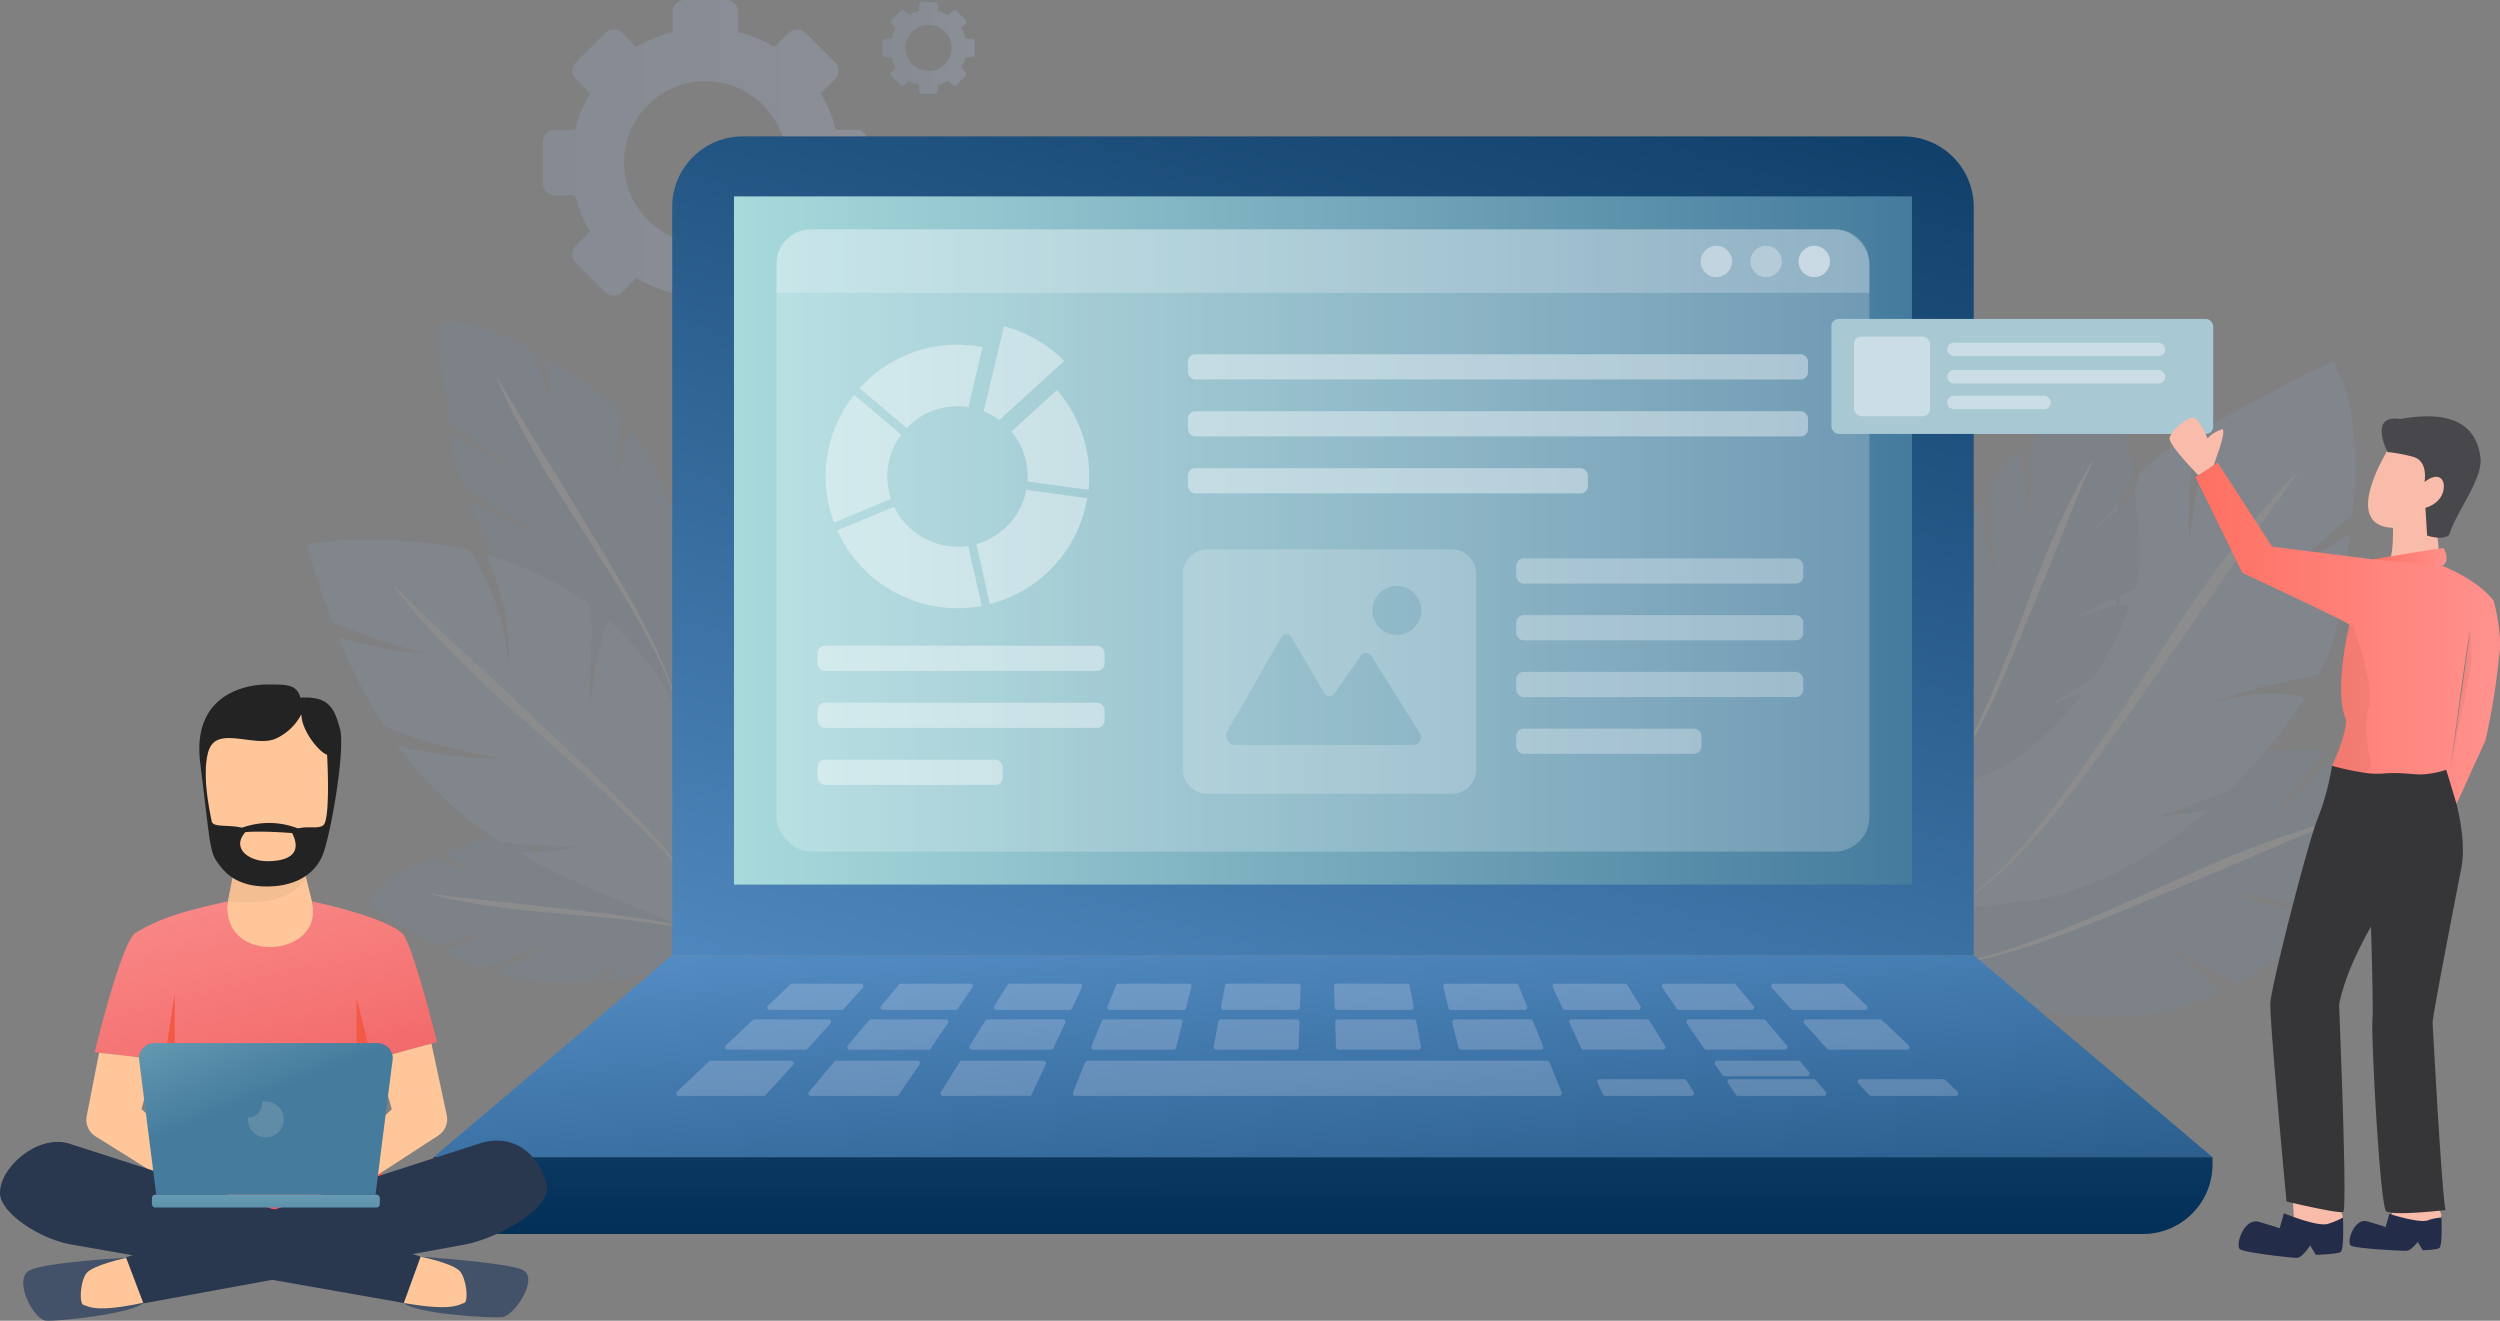 <svg xmlns="http://www.w3.org/2000/svg" xmlns:xlink="http://www.w3.org/1999/xlink" width="532.338" height="281.23" viewBox="0 0 532.338 281.23">
  <rect x="0" y="0" width="532.338" height="281.23" fill="#808080" stroke="none"/>
  <defs>
    <linearGradient id="linear-gradient" y1="0.5" x2="1" y2="0.5" gradientUnits="objectBoundingBox">
      <stop offset="0.004" stop-color="#9fb4e2"/>
      <stop offset="1" stop-color="#bcccf7"/>
    </linearGradient>
    <linearGradient id="linear-gradient-3" x1="0.152" y1="1.271" x2="0.928" y2="-0.391" gradientUnits="objectBoundingBox">
      <stop offset="0" stop-color="#5791c9"/>
      <stop offset="1" stop-color="#002d54"/>
    </linearGradient>
    <linearGradient id="linear-gradient-4" y1="0.5" x2="1" y2="0.5" gradientUnits="objectBoundingBox">
      <stop offset="0" stop-color="#a8dadc"/>
      <stop offset="1" stop-color="#457b9d"/>
    </linearGradient>
    <linearGradient id="linear-gradient-5" x1="0.03" y1="-0.109" x2="1.623" y2="2.3" xlink:href="#linear-gradient-3"/>
    <linearGradient id="linear-gradient-6" x1="0.438" y1="-10.18" x2="0.507" y2="1.251" xlink:href="#linear-gradient-3"/>
    <linearGradient id="linear-gradient-7" y1="0.5" x2="1" y2="0.5" gradientUnits="objectBoundingBox">
      <stop offset="0" stop-color="#fe7062"/>
      <stop offset="1" stop-color="#ff928e"/>
    </linearGradient>
    <linearGradient id="linear-gradient-8" x1="0" y1="0.5" x2="1" y2="0.5" xlink:href="#linear-gradient-7"/>
    <linearGradient id="linear-gradient-9" x1="0.367" y1="-0.042" x2="0.962" y2="2.197" gradientUnits="objectBoundingBox">
      <stop offset="0" stop-color="#f98987"/>
      <stop offset="1" stop-color="#e31922"/>
    </linearGradient>
    <linearGradient id="linear-gradient-10" x1="-0.553" y1="-1.087" x2="0.44" y2="0.388" xlink:href="#linear-gradient-4"/>
    <linearGradient id="linear-gradient-11" x1="0.468" y1="-6.264" x2="0.513" y2="3.248" xlink:href="#linear-gradient-4"/>
  </defs>
  <g id="advantages-outsourcing" transform="translate(-344.295 -232.497)">
    <g id="Group_22035" data-name="Group 22035" transform="translate(459.896 232.497)" opacity="0.2">
      <path id="Path_21090" data-name="Path 21090" d="M537.442,260.146h-4.266a28.47,28.47,0,0,0-3.218-7.765l3.016-3.017a2.562,2.562,0,0,0,0-3.625l-6.211-6.211a2.562,2.562,0,0,0-3.625,0l-3.017,3.017a28.449,28.449,0,0,0-7.765-3.218V235.06a2.563,2.563,0,0,0-2.563-2.563h-8.785a2.563,2.563,0,0,0-2.563,2.563v4.266a28.454,28.454,0,0,0-7.766,3.218l-3.017-3.017a2.562,2.562,0,0,0-3.625,0l-6.212,6.211a2.564,2.564,0,0,0,0,3.625l3.017,3.017a28.437,28.437,0,0,0-3.218,7.765H473.36a2.563,2.563,0,0,0-2.563,2.563v8.785a2.563,2.563,0,0,0,2.563,2.563h4.266a28.449,28.449,0,0,0,3.218,7.765l-3.017,3.017a2.564,2.564,0,0,0,0,3.625l6.212,6.211a2.562,2.562,0,0,0,3.625,0l3.017-3.017a28.482,28.482,0,0,0,7.766,3.218v4.266a2.563,2.563,0,0,0,2.563,2.563h8.785a2.563,2.563,0,0,0,2.563-2.563v-4.266a28.476,28.476,0,0,0,7.765-3.218l3.017,3.017a2.562,2.562,0,0,0,3.625,0l6.211-6.211a2.562,2.562,0,0,0,0-3.625l-3.016-3.017a28.482,28.482,0,0,0,3.218-7.765h4.266a2.563,2.563,0,0,0,2.563-2.563v-8.785A2.563,2.563,0,0,0,537.442,260.146ZM505.4,284.43A17.328,17.328,0,1,1,522.73,267.1,17.329,17.329,0,0,1,505.4,284.43Z" transform="translate(-470.797 -232.497)" fill="url(#linear-gradient)"/>
    </g>
    <g id="Group_22036" data-name="Group 22036" transform="translate(532.21 232.906)" opacity="0.2">
      <path id="Path_21091" data-name="Path 21091" d="M568.8,240.773H567.59a8.038,8.038,0,0,0-.911-2.2l.854-.854a.726.726,0,0,0,0-1.026l-1.758-1.758a.726.726,0,0,0-1.026,0l-.854.854a8.076,8.076,0,0,0-2.2-.91v-1.208a.725.725,0,0,0-.726-.726h-2.487a.726.726,0,0,0-.726.726v1.208a8.071,8.071,0,0,0-2.2.91l-.854-.854a.726.726,0,0,0-1.026,0l-1.759,1.758a.726.726,0,0,0,0,1.026l.854.854a8.069,8.069,0,0,0-.911,2.2h-1.207a.725.725,0,0,0-.726.726v2.487a.725.725,0,0,0,.726.726h1.207a8.069,8.069,0,0,0,.911,2.2l-.854.854a.726.726,0,0,0,0,1.026l1.759,1.758a.724.724,0,0,0,1.026,0l.854-.854a8.073,8.073,0,0,0,2.2.911v1.207a.726.726,0,0,0,.726.726h2.487a.725.725,0,0,0,.726-.726v-1.207a8.107,8.107,0,0,0,2.2-.911l.854.854a.724.724,0,0,0,1.026,0l1.758-1.758a.726.726,0,0,0,0-1.026l-.854-.854a8.038,8.038,0,0,0,.911-2.2H568.8a.726.726,0,0,0,.726-.726V241.5A.726.726,0,0,0,568.8,240.773Zm-9.072,6.875a4.906,4.906,0,1,1,4.906-4.905A4.906,4.906,0,0,1,559.726,247.648Z" transform="translate(-549.93 -232.945)" fill="url(#linear-gradient)"/>
    </g>
    <g id="Group_22042" data-name="Group 22042" transform="translate(409.621 301.147)" opacity="0.1">
      <g id="Group_22038" data-name="Group 22038" transform="translate(27.933)">
        <g id="Group_22037" data-name="Group 22037">
          <path id="Path_21092" data-name="Path 21092" d="M502.185,354.548q-.673-2.011-1.419-3.931Z" transform="translate(-451.037 -311.326)" fill="#2175fb"/>
          <path id="Path_21093" data-name="Path 21093" d="M496.026,358.419l.03-11.558a90.707,90.707,0,0,0-8.111-15.994c-2.983,3.161-3.95,12.979-3.95,12.979.28-10.141,1.365-13.172,1.469-16.492-4.386-5.718-11.077-8.817-16.368-12.221,2.119,12.052,1.959,15.091,1.959,15.091-.7-7.219-3.062-12.212-4.254-16.5-13.477-7.937-20.454-5.859-20.454-5.859.133,5.093,1.792,16.385,2.295,20.74a124.456,124.456,0,0,0,13.576,9.632c-4.086-1.309-9.436-4.478-13.233-6.927.864,6.3.787,5.268,2.405,10.253,5.669,5.18,17.178,11.108,17.178,11.108-4.994-1.211-11.97-4.971-15.778-7.163a69,69,0,0,0,13.027,21.283,128.613,128.613,0,0,0,12.174,4.559,47.852,47.852,0,0,1-9.826-2c6.3,6.592,13.7,12.452,21.9,19.027l8.291,3.366,2.6-12.384c1.2-9.867-.542-19.734-3.425-28.394Z" transform="translate(-446.348 -307.62)" fill="#658ed6"/>
        </g>
        <path id="Path_21094" data-name="Path 21094" d="M490.636,371.5c1.566,2.945,3.066,5.94,4.409,9.022a53.772,53.772,0,0,1,3.276,9.591l-.143.041a53.2,53.2,0,0,0-3.53-9.409c-1.425-3.015-3-5.938-4.645-8.813-3.274-5.762-6.806-11.342-10.354-16.911s-7.234-11.045-10.564-16.8c-1.667-2.876-3.3-5.779-4.835-8.748s-2.992-5.992-4.287-9.1l.131-.079c3.3,5.768,6.74,11.4,10.227,17.008s6.864,11.307,10.306,16.967S487.474,365.627,490.636,371.5Z" transform="translate(-447.521 -308.713)" fill="#fff"/>
      </g>
      <g id="Group_22040" data-name="Group 22040" transform="translate(13.102 108.857)">
        <g id="Group_22039" data-name="Group 22039">
          <path id="Path_21095" data-name="Path 21095" d="M486.732,430.853q-1.6-.555-3.171-1.018Z" transform="translate(-434.724 -427.009)" fill="#2175fb"/>
          <path id="Path_21096" data-name="Path 21096" d="M486.19,435.2l-7.277-5.645a72.261,72.261,0,0,0-14.037-2.667c.542,3.42,6.265,8.808,6.265,8.808-6.262-5.112-7.645-7.272-9.689-8.954-5.742-.016-10.953,2.7-15.676,4.378,8.635,4.53,10.473,6.11,10.473,6.11-4.894-3.074-9.194-4.013-12.479-5.348-11.566,4.639-13.652,10.052-13.652,10.052,3.277,2.4,11.209,6.845,14.2,8.648A99.139,99.139,0,0,0,457,446.706c-2.815,1.941-7.418,3.774-10.811,4.978a28.45,28.45,0,0,0,7.639,3.473c6.028-1.055,15.369-5.431,15.369-5.431-3.195,2.561-8.962,5.132-12.2,6.467a54.974,54.974,0,0,0,19.767,2.141,102.277,102.277,0,0,0,8.8-5.461,38.056,38.056,0,0,1-6.047,5.223c7.223-.763,14.526-2.585,22.663-4.556l6.159-3.592-6.546-7.67a52.364,52.364,0,0,0-19.581-11.66Z" transform="translate(-430.119 -426.743)" fill="#658ed6"/>
        </g>
        <path id="Path_21097" data-name="Path 21097" d="M491.81,446.382c2.621.446,5.24.957,7.839,1.61a42.962,42.962,0,0,1,7.644,2.6l-.044.111a42.391,42.391,0,0,0-7.654-2.352c-2.594-.568-5.206-1-7.82-1.359-5.229-.739-10.468-1.227-15.709-1.7s-10.488-.811-15.741-1.512c-2.625-.348-5.252-.732-7.873-1.208s-5.236-1.029-7.827-1.724l.014-.121c5.246.723,10.472,1.295,15.708,1.826s10.473,1.173,15.72,1.757S486.565,445.517,491.81,446.382Z" transform="translate(-431.369 -427.948)" fill="#fff"/>
      </g>
      <g id="Group_22041" data-name="Group 22041" transform="translate(0 46.227)">
        <path id="Path_21098" data-name="Path 21098" d="M476.027,393.536c.1-12.22.888-17.366,0-21.4a67.777,67.777,0,0,0-22.075-10.665c6.24,13.7,4.7,23.379,4.7,23.379-.334-9.912-5.143-19.5-7.889-24.207a93.832,93.832,0,0,0-34.977-1.439c1.717,6.076,3.546,11.6,5.483,16.655a145.391,145.391,0,0,0,19.284,6.457c-5.318-.03-12.724-1.822-18.043-3.333a114.926,114.926,0,0,0,9.66,18.854c8.408,4.089,24.069,6.872,24.069,6.872-6.379.43-15.923-1.457-21.177-2.655a79.382,79.382,0,0,0,22.19,20.681,155.633,155.633,0,0,0,16.042.884,59.3,59.3,0,0,1-12.436,1.3c9.593,5.551,20.3,9.8,32.177,14.612l11.005.917-.659-15.882c-3.048-23.815-12.1-39.229-23.293-49.142C477.462,380.354,476.027,393.536,476.027,393.536Z" transform="translate(-415.781 -358.207)" fill="#91b3fa"/>
        <path id="Path_21099" data-name="Path 21099" d="M503.33,438.672a61.975,61.975,0,0,0-7.129-9.984c-2.636-3.089-5.429-6.009-8.287-8.847-5.7-5.693-11.661-11.072-17.636-16.431s-12.085-10.553-17.853-16.22c-2.886-2.829-5.739-5.705-8.5-8.7s-5.434-6.077-7.943-9.326l.133-.145c5.741,5.69,11.6,11.164,17.513,16.6,5.921,5.413,11.72,11.008,17.595,16.516,5.861,5.524,11.716,11.076,17.319,16.947,2.786,2.952,5.508,5.987,8.068,9.188a62.9,62.9,0,0,1,6.877,10.3Z" transform="translate(-417.522 -359.139)" fill="#fff"/>
      </g>
    </g>
    <g id="Group_22046" data-name="Group 22046" transform="translate(754.58 309.437)" opacity="0.1">
      <g id="Group_22043" data-name="Group 22043" transform="translate(0.468 82.74)">
        <path id="Path_21100" data-name="Path 21100" d="M843.111,448.212c9.546,5,13.231,7.754,16.8,8.6a69.858,69.858,0,0,0,18.233-14.976c-13.537-.06-20.446-5.3-20.446-5.3,7.928,3.692,17.6,3.349,22.522,2.844a102.073,102.073,0,0,0,16.758-29.94c-5.536-.943-10.691-1.57-15.52-1.908a154.019,154.019,0,0,0-13.684,14.23c2.4-4.627,7.115-10.37,10.677-14.4a98.011,98.011,0,0,0-19.112.853c-6.966,5.693-16.148,18.24-16.148,18.24,2.513-5.739,8.259-13.309,11.546-17.411a75.253,75.253,0,0,0-26.144,11.051c-4.243,6.519-7.862,13.643-7.862,13.643a64.34,64.34,0,0,1,4.534-11.375c-8.642,6.14-16.761,13.776-25.843,22.2l-5.637,9.235,12.758,5.806c20.051,6.912,36.191,5.207,48.972-.575C852.814,454.761,843.111,448.212,843.111,448.212Z" transform="translate(-793.782 -407.235)" fill="#658ed6"/>
        <path id="Path_21101" data-name="Path 21101" d="M797.3,454.138a55.16,55.16,0,0,0,11.021-2.208c3.6-1.059,7.142-2.322,10.645-3.675,7.016-2.688,13.9-5.725,20.774-8.785s13.681-6.3,20.706-9.061c3.51-1.381,7.042-2.714,10.621-3.918s7.2-2.3,10.868-3.183l.054.174c-7.03,2.721-13.944,5.635-20.848,8.611s-13.876,5.8-20.823,8.714c-6.954,2.9-13.926,5.773-21.037,8.3-3.561,1.246-7.159,2.4-10.815,3.347a55.421,55.421,0,0,1-11.155,1.863Z" transform="translate(-794.086 -408.62)" fill="#fff"/>
      </g>
      <g id="Group_22045" data-name="Group 22045" transform="translate(6.506)">
        <g id="Group_22044" data-name="Group 22044">
          <path id="Path_21102" data-name="Path 21102" d="M858.817,420.861q2.241-1.963,4.32-3.987Z" transform="translate(-805.425 -325.325)" fill="#a796ff"/>
          <path id="Path_21103" data-name="Path 21103" d="M843.023,413.782l15.134-5.6a118.652,118.652,0,0,0,16.22-19.628c-5.862-2.807-19.263.574-19.263.574,13.426-4.539,18.018-4.436,22.422-5.9,4.936-9.186,5.113-20.452,6.5-29.826-14.536,8.97-18.6,10.219-18.6,10.219,9.039-4.541,14.2-10.422,19.117-14.252,2.572-23.521-4.188-32.678-4.188-32.678-6.585,2.678-20.392,10.607-25.8,13.464a191.8,191.8,0,0,0-4.732,24.492c-.656-6.6.39-15.942,1.393-22.672-7.744,4.334-6.435,3.717-12.018,8.509-3.49,10.793-4.576,30.463-4.576,30.463-1.31-7.872-.433-19.876.228-26.5a92.463,92.463,0,0,0-20.29,29.376c0,9.867,1.09,19.972,1.09,19.972a82.323,82.323,0,0,1-3.071-15.3c-4.975,12.394-8.346,26.056-12.2,41.213l.4,13.73,17.707-2.247c13.6-3.064,25.5-10.419,35.154-18.849Z" transform="translate(-800.39 -316.692)" fill="#91b3fa"/>
        </g>
        <path id="Path_21104" data-name="Path 21104" d="M823.831,412.3c-2.945,3.72-5.993,7.367-9.246,10.831a68.246,68.246,0,0,1-10.645,9.455l-.137-.19a67.81,67.81,0,0,0,10.26-9.738c3.118-3.547,6.028-7.272,8.836-11.071,5.638-7.584,10.892-15.456,16.12-23.346s10.255-15.934,15.855-23.6c2.8-3.833,5.647-7.63,8.64-11.318s6.1-7.285,9.419-10.688l.178.151c-5.629,7.63-11,15.389-16.319,23.208-5.3,7.829-10.812,15.523-16.222,23.3C835.143,397.064,829.683,404.823,823.831,412.3Z" transform="translate(-800.684 -318.928)" fill="#fff"/>
      </g>
      <path id="Path_21105" data-name="Path 21105" d="M828.812,384.353q-1.046,1.6-2.209,3.194Zm-2.276,3.286c-5.009,6.826-11.615,13.284-19.939,17.222l-11.088,4-2.239-8.791c.293-10.325.5-19.617,1.913-28.324a54.37,54.37,0,0,0,4.188,9.421s-2.16-6.356-3.585-12.715a61.086,61.086,0,0,1,8.839-21.862c.53,4.363,1.7,12.227,3.677,17.111,0,0-2.138-12.835-1.447-20.3,2.907-3.894,2.152-3.307,6.517-7.219.325,4.483,1,10.658,2.374,14.815a126.771,126.771,0,0,1-.484-16.47c3.072-2.622,10.827-9.726,14.685-12.4,0,0,5.679,4.926,7.416,20.458-2.617,3.178-5.1,7.714-10.265,11.946,0,0,2.441-1.393,10.515-9.272.46,6.241,1.972,13.529.115,20.162-2.626,1.582-5.6,2.178-13.6,7.042,0,0,8.149-4.114,12.333-3.151a78.343,78.343,0,0,1-7.621,14.992l-8.948,5.791Z" transform="translate(-793.27 -317.161)" fill="#658ed6"/>
      <path id="Path_21106" data-name="Path 21106" d="M814.6,374.821c2.363-5.8,4.809-11.551,7.092-17.361s4.642-11.584,7.17-17.314l-.138-.071c-1.645,2.671-3.141,5.435-4.527,8.248s-2.688,5.668-3.937,8.542c-2.5,5.747-4.576,11.66-6.812,17.5s-4.481,11.672-7.021,17.375c-1.262,2.854-2.6,5.675-4.1,8.411a44.814,44.814,0,0,1-5.208,7.757l.115.1a45.115,45.115,0,0,0,5.5-7.63c1.6-2.7,3.035-5.492,4.4-8.316C809.821,386.4,812.221,380.61,814.6,374.821Z" transform="translate(-793.602 -318.707)" fill="#fff"/>
    </g>
    <g id="Group_22050" data-name="Group 22050" transform="translate(436.586 261.546)">
      <g id="Group_22047" data-name="Group 22047" transform="translate(50.847)">
        <path id="Rectangle_22298" data-name="Rectangle 22298" d="M15,0H262.139a15,15,0,0,1,15,15V174.362a0,0,0,0,1,0,0H0a0,0,0,0,1,0,0V15A15,15,0,0,1,15,0Z" fill="url(#linear-gradient-3)"/>
        <rect id="Rectangle_22299" data-name="Rectangle 22299" width="250.827" height="146.54" transform="translate(13.155 12.768)" fill="url(#linear-gradient-4)"/>
        <rect id="Rectangle_22300" data-name="Rectangle 22300" width="232.71" height="132.507" rx="7.404" transform="translate(22.213 19.785)" fill="#fff" opacity="0.22"/>
        <path id="Rectangle_22301" data-name="Rectangle 22301" d="M7.255,0h218.2a7.255,7.255,0,0,1,7.255,7.255v6.277a0,0,0,0,1,0,0H0a0,0,0,0,1,0,0V7.255A7.255,7.255,0,0,1,7.255,0Z" transform="translate(22.213 19.785)" fill="#fff" opacity="0.22"/>
      </g>
      <g id="Group_22049" data-name="Group 22049" transform="translate(0 174.362)">
        <path id="Path_21107" data-name="Path 21107" d="M824.12,498.092H445.289l50.847-43H773.273Z" transform="translate(-445.289 -455.09)" fill="url(#linear-gradient-5)"/>
        <path id="Rectangle_22302" data-name="Rectangle 22302" d="M0,0H378.831a0,0,0,0,1,0,0V1.545a14.8,14.8,0,0,1-14.8,14.8H14.8A14.8,14.8,0,0,1,0,1.545V0A0,0,0,0,1,0,0Z" transform="translate(0 43.002)" fill="url(#linear-gradient-6)"/>
        <g id="Group_22048" data-name="Group 22048" transform="translate(51.708 6.044)" opacity="0.2">
          <path id="Path_21108" data-name="Path 21108" d="M538.927,467.291H523.587a.527.527,0,0,1-.363-.911l4.788-4.532a.529.529,0,0,1,.363-.144h14.654a.528.528,0,0,1,.391.882l-4.1,4.532A.527.527,0,0,1,538.927,467.291Z" transform="translate(-503.699 -461.704)" fill="#fef3f9"/>
          <path id="Path_21109" data-name="Path 21109" d="M565.491,467.291H550a.528.528,0,0,1-.4-.867l3.8-4.532a.531.531,0,0,1,.4-.188h14.8a.528.528,0,0,1,.435.827l-3.114,4.532A.53.53,0,0,1,565.491,467.291Z" transform="translate(-505.975 -461.704)" fill="#fef3f9"/>
          <path id="Path_21110" data-name="Path 21110" d="M592.044,467.291H576.428a.528.528,0,0,1-.449-.806l2.813-4.532a.527.527,0,0,1,.449-.249H594.17a.528.528,0,0,1,.478.752l-2.126,4.532A.527.527,0,0,1,592.044,467.291Z" transform="translate(-508.253 -461.704)" fill="#fef3f9"/>
          <path id="Path_21111" data-name="Path 21111" d="M618.579,467.291H602.872a.528.528,0,0,1-.49-.725l1.825-4.532a.527.527,0,0,1,.49-.331h15.02a.529.529,0,0,1,.513.656l-1.139,4.532A.528.528,0,0,1,618.579,467.291Z" transform="translate(-510.531 -461.704)" fill="#fef3f9"/>
          <path id="Path_21112" data-name="Path 21112" d="M645.093,467.291H629.338a.528.528,0,0,1-.519-.623l.837-4.532a.527.527,0,0,1,.519-.432h15.068a.527.527,0,0,1,.527.546l-.151,4.532A.527.527,0,0,1,645.093,467.291Z" transform="translate(-512.812 -461.704)" fill="#fef3f9"/>
          <path id="Path_21113" data-name="Path 21113" d="M671.57,467.291H655.815a.528.528,0,0,1-.527-.51l-.151-4.532a.528.528,0,0,1,.527-.546h15.069a.529.529,0,0,1,.519.432l.837,4.532A.528.528,0,0,1,671.57,467.291Z" transform="translate(-515.081 -461.704)" fill="#fef3f9"/>
          <path id="Path_21114" data-name="Path 21114" d="M697.948,467.291H682.241a.528.528,0,0,1-.512-.4l-1.139-4.532a.528.528,0,0,1,.512-.656h15.021a.527.527,0,0,1,.49.331l1.824,4.532A.527.527,0,0,1,697.948,467.291Z" transform="translate(-517.273 -461.704)" fill="#fef3f9"/>
          <path id="Path_21115" data-name="Path 21115" d="M724.306,467.291H708.692a.527.527,0,0,1-.478-.3l-2.127-4.532a.528.528,0,0,1,.478-.752h14.929a.528.528,0,0,1,.449.249l2.812,4.532A.528.528,0,0,1,724.306,467.291Z" transform="translate(-519.467 -461.704)" fill="#fef3f9"/>
          <path id="Path_21116" data-name="Path 21116" d="M750.652,467.291h-15.49a.53.53,0,0,1-.435-.228l-3.113-4.532a.528.528,0,0,1,.435-.827h14.8a.531.531,0,0,1,.4.188l3.8,4.532A.528.528,0,0,1,750.652,467.291Z" transform="translate(-521.663 -461.704)" fill="#fef3f9"/>
          <path id="Path_21117" data-name="Path 21117" d="M776.988,467.291H761.648a.529.529,0,0,1-.392-.174l-4.1-4.532a.528.528,0,0,1,.391-.882H772.2a.532.532,0,0,1,.363.144l4.788,4.532A.528.528,0,0,1,776.988,467.291Z" transform="translate(-523.86 -461.704)" fill="#fef3f9"/>
          <path id="Path_21118" data-name="Path 21118" d="M530.42,476.476H513.8a.528.528,0,0,1-.363-.911l5.691-5.387a.525.525,0,0,1,.363-.145h15.806a.528.528,0,0,1,.391.883l-4.875,5.387A.532.532,0,0,1,530.42,476.476Z" transform="translate(-502.855 -462.422)" fill="#fef3f9"/>
          <path id="Path_21119" data-name="Path 21119" d="M559,476.476H542.232a.528.528,0,0,1-.4-.867l4.517-5.387a.529.529,0,0,1,.4-.189h15.956a.528.528,0,0,1,.435.827l-3.7,5.387A.527.527,0,0,1,559,476.476Z" transform="translate(-505.306 -462.422)" fill="#fef3f9"/>
          <path id="Path_21120" data-name="Path 21120" d="M587.576,476.476h-16.9a.529.529,0,0,1-.449-.807l3.344-5.386a.528.528,0,0,1,.448-.25H590.1a.527.527,0,0,1,.477.752l-2.528,5.387A.527.527,0,0,1,587.576,476.476Z" transform="translate(-507.757 -462.422)" fill="#fef3f9"/>
          <path id="Path_21121" data-name="Path 21121" d="M520.516,487.162H502.4a.528.528,0,0,1-.363-.911l6.819-6.454a.529.529,0,0,1,.363-.145h17.137a.528.528,0,0,1,.391.883l-5.842,6.454A.528.528,0,0,1,520.516,487.162Z" transform="translate(-501.873 -463.251)" fill="#fef3f9"/>
          <path id="Path_21122" data-name="Path 21122" d="M551.451,487.162H533.187a.528.528,0,0,1-.4-.867l5.413-6.454a.529.529,0,0,1,.4-.189h17.287a.528.528,0,0,1,.435.827l-4.436,6.454A.527.527,0,0,1,551.451,487.162Z" transform="translate(-504.526 -463.251)" fill="#fef3f9"/>
          <path id="Path_21123" data-name="Path 21123" d="M582.374,487.162h-18.39a.528.528,0,0,1-.448-.806l4.005-6.455a.529.529,0,0,1,.449-.249H585.4a.528.528,0,0,1,.478.752l-3.029,6.455A.527.527,0,0,1,582.374,487.162Z" transform="translate(-507.18 -463.251)" fill="#fef3f9"/>
          <path id="Path_21124" data-name="Path 21124" d="M616.13,476.476H599.142a.528.528,0,0,1-.49-.726l2.168-5.387a.529.529,0,0,1,.49-.331h16.173a.528.528,0,0,1,.512.657l-1.353,5.387A.529.529,0,0,1,616.13,476.476Z" transform="translate(-510.21 -462.422)" fill="#fef3f9"/>
          <path id="Path_21125" data-name="Path 21125" d="M697.888,487.162H594.8a.528.528,0,0,1-.49-.725l2.6-6.455a.529.529,0,0,1,.49-.331h97.891a.529.529,0,0,1,.49.331l2.6,6.455A.528.528,0,0,1,697.888,487.162Z" transform="translate(-509.836 -463.251)" fill="#fef3f9"/>
          <path id="Path_21126" data-name="Path 21126" d="M644.664,476.476H627.627a.528.528,0,0,1-.519-.624l.994-5.387a.529.529,0,0,1,.519-.432h16.221a.528.528,0,0,1,.527.546l-.179,5.387A.528.528,0,0,1,644.664,476.476Z" transform="translate(-512.665 -462.422)" fill="#fef3f9"/>
          <path id="Path_21127" data-name="Path 21127" d="M673.158,476.476H656.121a.528.528,0,0,1-.527-.511l-.18-5.387a.529.529,0,0,1,.528-.546h16.22a.527.527,0,0,1,.519.432l1,5.387A.528.528,0,0,1,673.158,476.476Z" transform="translate(-515.105 -462.422)" fill="#fef3f9"/>
          <path id="Path_21128" data-name="Path 21128" d="M701.537,476.476H684.549a.527.527,0,0,1-.512-.4l-1.353-5.387a.528.528,0,0,1,.512-.657h16.173a.529.529,0,0,1,.489.331l2.169,5.387A.528.528,0,0,1,701.537,476.476Z" transform="translate(-517.453 -462.422)" fill="#fef3f9"/>
          <path id="Path_21129" data-name="Path 21129" d="M729.9,476.476H713a.528.528,0,0,1-.478-.3L710,470.785a.528.528,0,0,1,.478-.752h16.081a.529.529,0,0,1,.449.25l3.343,5.386A.528.528,0,0,1,729.9,476.476Z" transform="translate(-519.804 -462.422)" fill="#fef3f9"/>
          <path id="Path_21130" data-name="Path 21130" d="M758.245,476.476H741.473a.528.528,0,0,1-.435-.229l-3.7-5.387a.528.528,0,0,1,.435-.827h15.956a.525.525,0,0,1,.4.189l4.517,5.387A.528.528,0,0,1,758.245,476.476Z" transform="translate(-522.156 -462.422)" fill="#fef3f9"/>
          <path id="Path_21131" data-name="Path 21131" d="M763.553,482.955H745.925a.53.53,0,0,1-.435-.228l-1.544-2.249a.528.528,0,0,1,.435-.827h17.287a.525.525,0,0,1,.4.189l1.886,2.248A.528.528,0,0,1,763.553,482.955Z" transform="translate(-522.726 -463.251)" fill="#fef3f9"/>
          <path id="Path_21132" data-name="Path 21132" d="M767.336,487.534H749.071a.528.528,0,0,1-.435-.229l-1.726-2.512a.527.527,0,0,1,.435-.826h17.884a.528.528,0,0,1,.4.188l2.106,2.512A.528.528,0,0,1,767.336,487.534Z" transform="translate(-522.981 -463.622)" fill="#fef3f9"/>
          <path id="Path_21133" data-name="Path 21133" d="M798.084,487.534H779.97a.527.527,0,0,1-.391-.174l-2.274-2.512a.528.528,0,0,1,.391-.882h17.733a.525.525,0,0,1,.363.144l2.655,2.512A.528.528,0,0,1,798.084,487.534Z" transform="translate(-525.596 -463.622)" fill="#fef3f9"/>
          <path id="Path_21134" data-name="Path 21134" d="M736.578,487.534H718.189a.529.529,0,0,1-.478-.3l-1.179-2.512a.528.528,0,0,1,.478-.752h18.009a.527.527,0,0,1,.449.249l1.559,2.512A.528.528,0,0,1,736.578,487.534Z" transform="translate(-520.367 -463.622)" fill="#fef3f9"/>
          <path id="Path_21135" data-name="Path 21135" d="M786.583,476.476H769.961a.53.53,0,0,1-.391-.174l-4.876-5.387a.528.528,0,0,1,.391-.883h15.807a.525.525,0,0,1,.363.145l5.691,5.387A.528.528,0,0,1,786.583,476.476Z" transform="translate(-524.51 -462.422)" fill="#fef3f9"/>
        </g>
      </g>
    </g>
    <g id="Group_22051" data-name="Group 22051" transform="translate(520.117 301.965)" opacity="0.4">
      <path id="Path_21136" data-name="Path 21136" d="M596.395,344.646l-13-1.79c.025-.351.041-.711.041-1.07a14.872,14.872,0,0,0-3.457-9.555l9.685-8.86A28.01,28.01,0,0,1,596.395,344.646Z" transform="translate(-540.426 -309.796)" fill="#fff"/>
      <path id="Path_21137" data-name="Path 21137" d="M590.646,315.913,576.826,328.5a14.665,14.665,0,0,0-3.335-1.863l4.34-18.119A27.957,27.957,0,0,1,590.646,315.913Z" transform="translate(-539.867 -308.516)" fill="#fff"/>
      <path id="Path_21138" data-name="Path 21138" d="M595.4,348.424a28.071,28.071,0,0,1-20.719,22.533l-2.893-12.766a14.951,14.951,0,0,0,10.658-11.548Z" transform="translate(-539.721 -311.802)" fill="#fff"/>
      <path id="Path_21139" data-name="Path 21139" d="M570.78,313.332l-3,12.783a14.895,14.895,0,0,0-13.166,4.462l-10.02-8.483a28.026,28.026,0,0,1,24.608-9.023C569.733,313.145,570.257,313.234,570.78,313.332Z" transform="translate(-537.377 -308.886)" fill="#fff"/>
      <path id="Path_21140" data-name="Path 21140" d="M549.814,341.882a14.807,14.807,0,0,0,.777,4.765L538.47,351.7a28.039,28.039,0,0,1,4.275-27.208l10.012,8.484A14.874,14.874,0,0,0,549.814,341.882Z" transform="translate(-536.697 -309.892)" fill="#fff"/>
      <path id="Path_21141" data-name="Path 21141" d="M570.16,371.714A28.083,28.083,0,0,1,539.4,355.621l12.113-5.034a14.979,14.979,0,0,0,15.757,8.32Z" transform="translate(-536.929 -312.141)" fill="#fff"/>
    </g>
    <circle id="Ellipse_4788" data-name="Ellipse 4788" cx="3.344" cy="3.344" r="3.344" transform="translate(727.269 284.831)" fill="#fff" opacity="0.5"/>
    <circle id="Ellipse_4789" data-name="Ellipse 4789" cx="3.344" cy="3.344" r="3.344" transform="translate(717.003 284.831)" fill="#fff" opacity="0.3"/>
    <circle id="Ellipse_4790" data-name="Ellipse 4790" cx="3.344" cy="3.344" r="3.344" transform="translate(706.426 284.831)" fill="#fff" opacity="0.4"/>
    <rect id="Rectangle_22303" data-name="Rectangle 22303" width="61.129" height="5.366" rx="1.564" transform="translate(518.372 369.992)" fill="#fff" opacity="0.4"/>
    <rect id="Rectangle_22304" data-name="Rectangle 22304" width="61.129" height="5.366" rx="1.564" transform="translate(518.372 382.124)" fill="#fff" opacity="0.4"/>
    <rect id="Rectangle_22305" data-name="Rectangle 22305" width="39.431" height="5.366" rx="1.564" transform="translate(518.372 394.257)" fill="#fff" opacity="0.4"/>
    <rect id="Rectangle_22306" data-name="Rectangle 22306" width="61.129" height="5.366" rx="1.564" transform="translate(667.151 363.485)" fill="#fff" opacity="0.3"/>
    <rect id="Rectangle_22307" data-name="Rectangle 22307" width="61.129" height="5.366" rx="1.564" transform="translate(667.151 351.404)" fill="#fff" opacity="0.3"/>
    <rect id="Rectangle_22308" data-name="Rectangle 22308" width="61.129" height="5.366" rx="1.564" transform="translate(667.151 375.565)" fill="#fff" opacity="0.3"/>
    <rect id="Rectangle_22309" data-name="Rectangle 22309" width="39.431" height="5.366" rx="1.564" transform="translate(667.151 387.646)" fill="#fff" opacity="0.3"/>
    <rect id="Rectangle_22310" data-name="Rectangle 22310" width="132.058" height="5.366" rx="1.564" transform="translate(597.233 307.929)" fill="#fff" opacity="0.4"/>
    <rect id="Rectangle_22311" data-name="Rectangle 22311" width="132.058" height="5.366" rx="1.564" transform="translate(597.233 320.062)" fill="#fff" opacity="0.4"/>
    <rect id="Rectangle_22312" data-name="Rectangle 22312" width="85.182" height="5.366" rx="1.564" transform="translate(597.233 332.194)" fill="#fff" opacity="0.4"/>
    <path id="Path_21142" data-name="Path 21142" d="M682.406,365.7a5.222,5.222,0,0,0-5.207-5.207H625.134a5.222,5.222,0,0,0-5.206,5.207v41.652a5.222,5.222,0,0,0,5.206,5.207H677.2a5.222,5.222,0,0,0,5.207-5.207V365.7Zm-13.537,36.446H631.121a1.974,1.974,0,0,1-1.692-2.995l11.454-19.915a1.238,1.238,0,0,1,2.213,0l6.9,11.845a1.342,1.342,0,0,0,2.212.131l5.6-8.07a1.338,1.338,0,0,1,2.213,0l10.282,16.4a1.645,1.645,0,0,1-1.432,2.6Zm-3.384-23.43a5.207,5.207,0,1,1,5.207-5.207A5.222,5.222,0,0,1,665.485,378.713Z" transform="translate(-23.752 -11.029)" fill="#fff" opacity="0.2"/>
    <g id="Group_22053" data-name="Group 22053" transform="translate(734.268 300.405)">
      <rect id="Rectangle_22313" data-name="Rectangle 22313" width="81.294" height="24.498" rx="1.564" transform="translate(0)" fill="#a8c8d4"/>
      <g id="Group_22052" data-name="Group 22052" transform="translate(4.822 3.772)">
        <rect id="Rectangle_22314" data-name="Rectangle 22314" width="16.177" height="16.954" rx="1.564" fill="#fff" opacity="0.4"/>
        <rect id="Rectangle_22315" data-name="Rectangle 22315" width="46.43" height="2.858" rx="1.429" transform="translate(19.832 1.283)" fill="#fff" opacity="0.4"/>
        <rect id="Rectangle_22316" data-name="Rectangle 22316" width="46.43" height="2.858" rx="1.429" transform="translate(19.832 7.116)" fill="#fff" opacity="0.4"/>
        <rect id="Rectangle_22317" data-name="Rectangle 22317" width="22.049" height="2.858" rx="1.429" transform="translate(19.832 12.599)" fill="#fff" opacity="0.4"/>
      </g>
    </g>
    <g id="Group_22070" data-name="Group 22070" transform="translate(806.26 321.142)">
      <g id="Group_22056" data-name="Group 22056" transform="translate(42.274)">
        <g id="Group_22054" data-name="Group 22054" transform="translate(0 2.474)">
          <path id="Path_21143" data-name="Path 21143" d="M900.508,336.537s-10.521,16.523.887,16.951c0,0,.1,5.239-.652,6.695l10.514-.9-.544-5.48s3.636-7.782,4.207-11.987-.812-7.845-5.292-9.066S901.208,332.2,900.508,336.537Z" transform="translate(-896.084 -332.209)" fill="#f9bbaa"/>
        </g>
        <g id="Group_22055" data-name="Group 22055" transform="translate(2.897)">
          <path id="Path_21144" data-name="Path 21144" d="M908.374,343.512s.927-4.555-2.516-5.412a34.689,34.689,0,0,0-5.336-.989s-4.222-8.1,2.742-7.036c13.934-2.53,16.489,3.858,17.041,8.291s-5.416,11.914-6.657,16.4c-1.457,1.232-4.709.144-4.709.144L908.57,349s2.954-.734,3.735-3.342S911.472,341.043,908.374,343.512Z" transform="translate(-899.255 -329.501)" fill="#48484c"/>
        </g>
      </g>
      <g id="Group_22063" data-name="Group 22063" transform="translate(14.712 71.86)">
        <g id="Group_22057" data-name="Group 22057" transform="translate(11.438 92.778)">
          <path id="Path_21145" data-name="Path 21145" d="M888.418,512.879l.807,2.748s-.692,2.994-3.242,2.773-7.195-2.132-7.195-2.132l-.349-6.6Z" transform="translate(-878.439 -509.665)" fill="#f9bbaa"/>
        </g>
        <g id="Group_22058" data-name="Group 22058" transform="translate(32.403 92.359)">
          <path id="Path_21146" data-name="Path 21146" d="M911.36,512.42l.807,2.748s-.692,2.994-3.242,2.773-7.2-2.132-7.2-2.132l-.348-6.6Z" transform="translate(-901.381 -509.206)" fill="#f9bbaa"/>
        </g>
        <g id="Group_22059" data-name="Group 22059" transform="translate(27.758)">
          <path id="Path_21147" data-name="Path 21147" d="M912.029,409.61s5.68,13.784,3.947,22.8c-.85,4.416-5.808,29.592-6.13,32.894,0,0,1.873,35.466,2.739,40,0,0-11.221,1.3-12.6.252s-3.282-38.047-2.949-40.769-.738-33.145-.738-33.145l1.933-23.5Z" transform="translate(-896.298 -408.138)" fill="#363638"/>
        </g>
        <g id="Group_22060" data-name="Group 22060" transform="translate(6.751 2.54)">
          <path id="Path_21148" data-name="Path 21148" d="M903.967,412.58s1.095,9.952-.817,16.823-12.593,19.382-15.2,32.415c0,0,1.83,43.69.882,44.12s-12.069-2.219-12.069-2.219-3.642-38.6-3.442-42.291,8.056-34.46,10.143-39.421a53.261,53.261,0,0,0,2.982-11.078S902.156,410.673,903.967,412.58Z" transform="translate(-873.31 -410.917)" fill="#363638"/>
        </g>
        <g id="Group_22061" data-name="Group 22061" transform="translate(0 97.853)">
          <path id="Path_21149" data-name="Path 21149" d="M888.146,516.105s.3,6.845-.505,7.35-5.289.595-5.289.595l-1.182-2.015s-1.659,2.643-2.8,2.666-10.95-1.086-12.106-1.8.761-6.784,3.961-5.87,4.432,1.379,4.432,1.379l.915-3.2s7.154,2.953,9.342,2.257A14.834,14.834,0,0,0,888.146,516.105Z" transform="translate(-865.923 -515.218)" fill="#232c48"/>
        </g>
        <g id="Group_22062" data-name="Group 22062" transform="translate(23.616 97.972)">
          <path id="Path_21150" data-name="Path 21150" d="M911.336,516.131s.264,6.027-.445,6.473-3.546.487-3.546.487l-1.041-1.775s-1.421,1.879-2.426,1.9-10.8-.472-11.814-1.1.671-5.974,3.488-5.169,3.9,1.214,3.9,1.214l.806-2.815s6.182,2.012,8.108,1.4A11.132,11.132,0,0,1,911.336,516.131Z" transform="translate(-891.766 -515.349)" fill="#232c48"/>
        </g>
      </g>
      <g id="Group_22069" data-name="Group 22069" transform="translate(0 0.281)">
        <g id="Group_22064" data-name="Group 22064" transform="translate(43.34 27.79)">
          <path id="Path_21151" data-name="Path 21151" d="M912.288,360.229c-.1-.185-15.038,2.387-15.038,2.387l3.16,1.6,11.606-.232S913.807,363.188,912.288,360.229Z" transform="translate(-897.25 -360.22)" fill="url(#linear-gradient-7)"/>
        </g>
        <g id="Group_22065" data-name="Group 22065">
          <path id="Path_21152" data-name="Path 21152" d="M859.193,340.1c.053-.463,2.609-6.6,1.988-7.815-.06-.118-2.794.959-3.2,2.04,0,0-1.693-4.047-2.959-4.475s-4.927,2.813-5.191,4.286,6.128,7.94,6.128,7.94Z" transform="translate(-849.823 -329.809)" fill="#f9bbaa"/>
        </g>
        <g id="Group_22066" data-name="Group 22066" transform="translate(5.555 9.574)">
          <path id="Path_21153" data-name="Path 21153" d="M865.859,363.763s21.126,9.85,22.814,11.033a.808.808,0,0,1-.022.082c-.274,1.14-3.352,14.255-.684,20.248-.145,3.774-3.024,9.715-3.024,9.715a54.091,54.091,0,0,0,7.282,1.543,16.853,16.853,0,0,0,3.407.13c3.968-.365,6.773.278,8.662.153a18.757,18.757,0,0,0,5.939-1.33s3.119-24.786,4.131-29l-4.131,29-.954.361,2.178,7.217c.153-.078,3.691-8.175,6.132-13.338a147.1,147.1,0,0,0,2.936-18.012c.8-4.947-1.139-11.808-1.139-11.808-3.427-4.6-10.934-7.481-10.934-7.481L893.684,360.9l-21.5-2.72-11.595-17.892-4.687,3.122Z" transform="translate(-855.902 -340.286)" fill="url(#linear-gradient-8)"/>
        </g>
        <g id="Group_22067" data-name="Group 22067" transform="translate(34.596 44.152)" opacity="0.05">
          <path id="Path_21154" data-name="Path 21154" d="M887.682,408.1a54.091,54.091,0,0,0,7.282,1.543l1.055-1.947s-1.849-7.2-.521-12.105-3.4-17.467-3.4-17.467l-.71.015c-.274,1.14-3.352,14.255-.684,20.248C890.561,402.16,887.682,408.1,887.682,408.1Z" transform="translate(-887.682 -378.124)"/>
        </g>
        <g id="Group_22068" data-name="Group 22068" transform="translate(59.685 44.815)" opacity="0.05">
          <path id="Path_21155" data-name="Path 21155" d="M919.425,378.85l-4.288,29.894,3.2-14.951,1.462-8.376Z" transform="translate(-915.137 -378.85)"/>
        </g>
      </g>
    </g>
    <g id="Group_22080" data-name="Group 22080" transform="translate(344.295 378.249)">
      <g id="Group_22079" data-name="Group 22079">
        <path id="Path_21156" data-name="Path 21156" d="M420.725,437.428,407.368,448.7l-14.582-10.429,3.478-9.513.719-3.632,1.415-7.19,14.63-.4.63,2.561,1.706,6.912Z" transform="translate(-348.474 -378.938)" fill="#ffc799"/>
        <g id="Group_22072" data-name="Group 22072" transform="translate(42.444)">
          <path id="Path_21157" data-name="Path 21157" d="M414.055,420.1c-1.481,2.618-5.55,6.149-16.676,5.03l1.415-7.19,14.63-.4Z" transform="translate(-391.314 -378.938)" opacity="0.05"/>
          <g id="Group_22071" data-name="Group 22071">
            <path id="Path_21158" data-name="Path 21158" d="M419.389,395.826c0,12.616-6.084,22.843-13.589,22.843s-13.588-10.227-13.588-22.843S398.3,379.47,405.8,379.47,419.389,383.21,419.389,395.826Z" transform="translate(-390.868 -375.657)" fill="#ffc799"/>
            <path id="Path_21159" data-name="Path 21159" d="M420.682,384.667c1.231,4.308-2.047,23.543-3.894,27.44s-5.919,6.152-11.491,6.2c-7.11.063-9.517-3.447-10.952-5.5s-1.561-5.989-3.407-20.759S400.8,375.3,405.11,375.3s6.34-.067,7.161,2.805C418.41,377.763,419.451,380.36,420.682,384.667ZM407.073,386.8c-3.926,1.826-10.878-1.86-13.535,1.129s-1.022,12.525-.151,16.527c.345,1.583,4.851.338,7.622,1.8-3.813,3.6,0,6.666,4.2,6.666,3.981,0,7.758-1.269,5.219-6.137,1.95-2.116,6.137-.106,6.983-1.9,1.216-2.585.539-14.625.539-14.625-1.66-.5-5.479-5.147-5.479-8.634A11.429,11.429,0,0,1,407.073,386.8Z" transform="translate(-390.742 -375.298)" fill="#232323"/>
          </g>
          <path id="Path_21160" data-name="Path 21160" d="M409.738,376.461s-1.061,3.476-7.184,3.484-8.03.531-8.03.531S399.044,375.628,409.738,376.461Z" transform="translate(-391.068 -375.39)" fill="#232323"/>
        </g>
        <g id="Group_22073" data-name="Group 22073" transform="translate(20.161 46.184)">
          <path id="Path_21161" data-name="Path 21161" d="M426.575,459.383c-.418.136-.793.264-1.119.383.194,1.79.41,5.973.635,9.878l.027.445c.061,1.085.128,2.138.194,3.1.119,1.768.238,3.249.361,4.087.362,2.059.652,4.192.886,6.188.587,5.048.8,9.244.8,9.244-.974-.027-48.153,0-48.153,0l.242-8.15.164-5.373.154-5.1L381.181,460a16.135,16.135,0,0,0-2.05-.445c-3.439-.595-9.513-1.243-11.836-1.481l-.939-.1s5.219-21.789,8.428-25.241c5.836-3.672,11.9-5.1,19.893-6.9a9.495,9.495,0,0,0,.987,5.62c3.584,6.251,15.433,5.14,17.015-1.891a10.208,10.208,0,0,0-.058-3.725s16.4,3.4,19.576,7.2c2.487,4.2,7.058,22.776,7.058,22.776s-.45.115-1.194.313C435.585,456.782,429.837,458.315,426.575,459.383Z" transform="translate(-366.357 -425.837)" fill="url(#linear-gradient-9)"/>
          <path id="Path_21162" data-name="Path 21162" d="M427.393,448.421l3.32,13.292.661,10.323-3.981-10.814Z" transform="translate(-371.617 -427.783)" fill="#f35a46"/>
          <path id="Path_21163" data-name="Path 21163" d="M384.737,469.12l-1.776,7.6-1.009,4.32.154-5.1.419-14.092,2.213-14.528Z" transform="translate(-367.701 -427.689)" fill="#f35a46"/>
        </g>
        <g id="Group_22075" data-name="Group 22075" transform="translate(4.941 97.107)">
          <g id="Group_22074" data-name="Group 22074" transform="translate(0 24.956)">
            <path id="Path_21164" data-name="Path 21164" d="M371.779,508.872s-16.741.9-20.577,2.613.58,10.408,3.261,10.774c1.962.268,18.563-1.408,20.911-3.83Z" transform="translate(-349.703 -508.872)" fill="#435268"/>
            <path id="Path_21165" data-name="Path 21165" d="M372.935,508.872s-7.264,1.546-8.617,3.309-1.588,6.56-.583,6.76,2.272,1.776,12.8-.513Z" transform="translate(-350.858 -508.872)" fill="#ffc799"/>
          </g>
          <path id="Path_21166" data-name="Path 21166" d="M373.653,506.433l3.715,9.806,68.959-12.627c6.726-1.485,18.374-7.648,16.873-12.939-1.821-6.421-7.076-10.522-13.707-8.659Z" transform="translate(-351.767 -481.562)" fill="#29374f"/>
        </g>
        <path id="Path_21167" data-name="Path 21167" d="M381.449,477.907l-.855-.776-4.426-4,2.8-10.539c-3.439-.595-9.513-1.243-11.836-1.481l-2.64,13.48a4.153,4.153,0,0,0,1.873,4.32l13.916,8.689,4.716,2.944,3.685-6.105Z" transform="translate(-346.029 -382.693)" fill="#ffc799"/>
        <path id="Path_21168" data-name="Path 21168" d="M446.129,474.194l-3.261-15.208c-2.477.652-8.225,2.186-11.488,3.253l3.047,10.706-3.311,3.1-9,8.428,3.8,6.039,6.449-4.193,11.972-7.776A4.154,4.154,0,0,0,446.129,474.194Z" transform="translate(-351.002 -382.51)" fill="#ffc799"/>
        <g id="Group_22077" data-name="Group 22077" transform="translate(0 97.396)">
          <path id="Path_21169" data-name="Path 21169" d="M433.877,506.326l-3.579,9.857-71.343-12.549c-6.745-1.392-14.538-6.753-14.657-10.727-.164-5.5,7.795-12.519,14.451-10.749Z" transform="translate(-344.295 -481.878)" fill="#29374f"/>
          <g id="Group_22076" data-name="Group 22076" transform="translate(86.003 24.448)">
            <path id="Path_21170" data-name="Path 21170" d="M441.987,508.631s17.621,1.166,21.522,2.727-1.39,9.645-4.054,10.119c-1.95.346-18.606-.663-21.048-2.989Z" transform="translate(-438.408 -508.631)" fill="#435268"/>
            <path id="Path_21171" data-name="Path 21171" d="M441.987,508.631s6.951,1.417,8.373,3.124,1.85,6.492.854,6.732-2.2,1.866-12.807,0Z" transform="translate(-438.408 -508.631)" fill="#ffc799"/>
          </g>
        </g>
        <g id="Group_22078" data-name="Group 22078" transform="translate(29.585 76.358)">
          <path id="Path_21172" data-name="Path 21172" d="M430.72,462.128l-3.681,29H380.352l-.548-4.321-3.134-24.679a3.269,3.269,0,0,1,3.268-3.272h47.515A3.268,3.268,0,0,1,430.72,462.128Z" transform="translate(-376.67 -458.856)" fill="url(#linear-gradient-10)"/>
          <rect id="Rectangle_22318" data-name="Rectangle 22318" width="48.527" height="2.741" rx="0.686" transform="translate(2.762 32.272)" fill="url(#linear-gradient-11)"/>
          <path id="Path_21173" data-name="Path 21173" d="M405.884,472.46a3.859,3.859,0,0,0-.834.094,2.908,2.908,0,0,1,.022.346,3,3,0,0,1-2.985,3c-.012.123-.018.248-.018.373a3.815,3.815,0,1,0,3.815-3.815Z" transform="translate(-378.859 -460.028)" fill="#d1d3d4" opacity="0.2"/>
        </g>
      </g>
      <path id="Path_21174" data-name="Path 21174" d="M399.028,409.183a16.8,16.8,0,0,1,13.134-.528c7.469,2.665-.133,1.136-.133,1.136s-12.171-1.082-13.49.432S399.028,409.183,399.028,409.183Z" transform="translate(-348.928 -378.081)" fill="#232323"/>
    </g>
  </g>
</svg>

